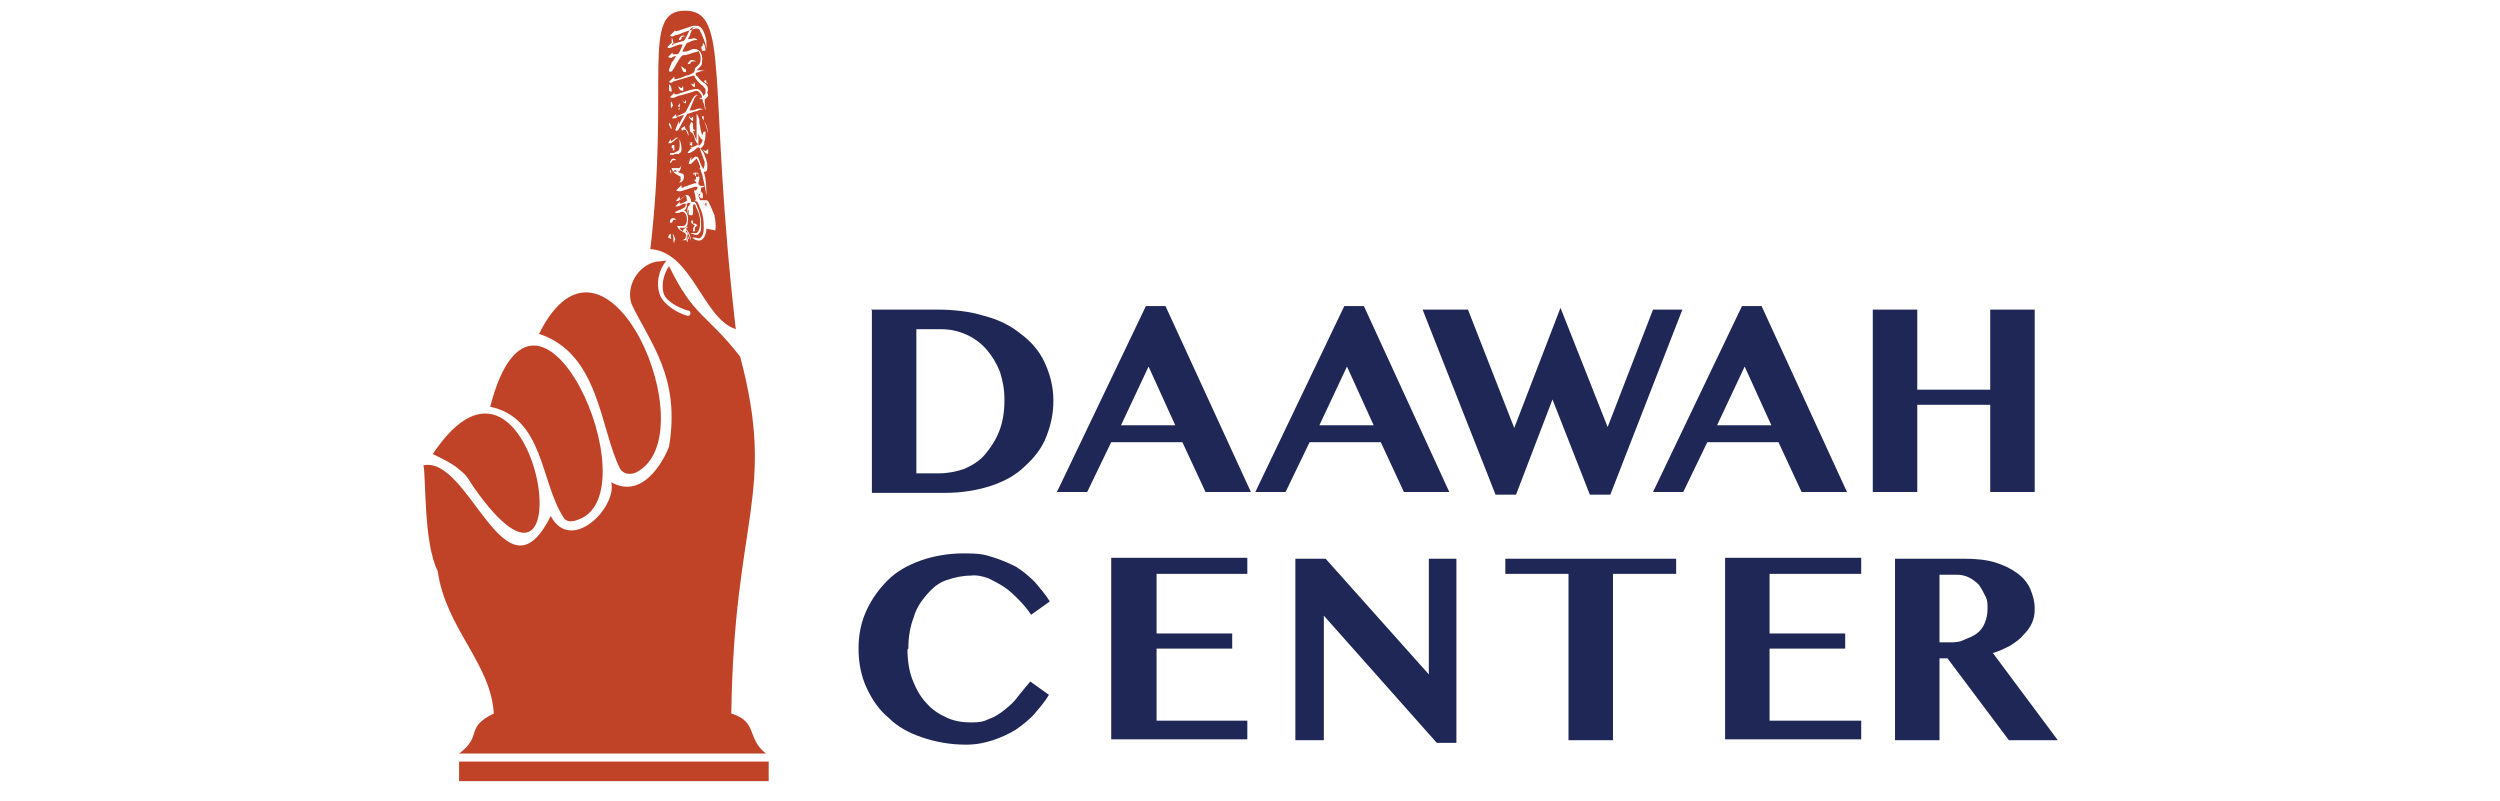 <?xml version="1.0" encoding="UTF-8"?>
<svg id="Layer_1" xmlns="http://www.w3.org/2000/svg" width="281" height="90" version="1.1" viewBox="0 0 281 90">
  <!-- Generator: Adobe Illustrator 29.1.0, SVG Export Plug-In . SVG Version: 2.1.0 Build 142)  -->
  <defs>
    <style>
      .st0 {
        fill: #c04328;
      }

      .st1 {
        fill: #1f2756;
      }
    </style>
  </defs>
  <rect class="st0" x="51.6" y="85.6" width="34.8" height="2.2"/>
  <path class="st0" d="M60.5,37.5c6.9,2.2,6.9,10.6,9.2,15.2.4.6,1.1.7,1.8.4,8.1-4.1-3.3-30.8-10.9-15.6Z"/>
  <path class="st0" d="M55,45.7c6.1,1.2,5.7,8.3,8.3,12.4.3.6,1,.6,1.7.3,8.4-2.9-4.7-32.7-9.9-12.7h0Z"/>
  <path class="st0" d="M48.6,51c2.2,1.1,2.5,1.3,3.4,2.1.5.4.8,1,1.2,1.6,13.2,18.9,7.1-21.3-4.6-3.6Z"/>
  <path class="st0" d="M86.2,84.7h-34.6c2.7-2,.6-2.9,3.9-4.5-.3-5.6-5.4-9.6-6.3-16-1.6-3.2-1.3-10.4-1.6-11.9,5.2-1.1,9.2,16,14.3,5.7,2.3,4.3,7.5-1,6.8-3.8,3.9,2.2,6.3-3.4,6.5-4,1.3-7.8-2.1-11.6-4.2-16-.7-2,.7-4.4,2.8-4.8.4,0,.8-.1,1.1-.1-.9,1.1-1.2,2.6-.7,3.9.4,1,1.9,2,3.1,2.3h0c.2,0,.3-.1.3-.3,0-.2-.1-.3-.3-.3-1-.3-2.4-1-2.7-1.9-.3-1,0-2.2.6-3.1,2.8,5.8,4.3,5.4,8,10.2,4.1,15.5-.7,17.9-1,40.1,3,.9,1.7,2.8,3.9,4.5"/>
  <path class="st0" d="M77.3,7.3c0-.1,0-.2.1-.3.2-.3.4-.3.6-.2,0,0,.1,0,.2.1h-.3c-.1,0-.2,0-.3.2,0,.1-.2.1-.3.1M76.9,7.5c0,0,.1.1.2.2,0,0,0,.2,0,.3,0,0,0,.2,0,.1,0,0-.2,0-.2,0-.1,0-.2-.2-.3-.5,0,0,0-.1,0-.2h0c0,0,.1.2.2.2,0,0,.1.1.2.2,0,0,.1,0,.1-.2h0M77.9,9.2c0,0,.2.1.2.2,0,0,0,.1,0,.2,0,0,0,.1,0,.2h0c-.2,0-.4-.3-.6-.7,0,.1.1.2.2.3,0,0,0,0,.2.1,0,0,.1,0,.1-.2h0M76.7,9.6c0,0,0,.1.1.2,0,0,0,0,0,0,0,0,0,.2,0,.3,0,.1,0,.1-.1.1-.2,0-.3-.1-.4-.3,0-.1-.1-.2-.1-.3,0,0,0,.1.2.2,0,0,.1.1.2.1,0,0,.1,0,.1-.2h0M75.2,10.2v-.7c.2,0,.3.4.3.9,0-.1,0-.3,0-.4,0,0,0,0,0,0,0,0,0,0,0,0v.3c0,0,0,0-.1,0,0,0,0,0,0,0M79.6,10.7c0,0,0,.1-.1.2,0,0-.2.2-.3.3,0,0,0,0,0,0,0,.5.1,1.1.2,1.6,0,0,0,0,0,0,0-.2-.1-.5-.2-.7,0-.2-.1-.5-.2-.7,0-.2-.1-.3-.2-.3,0,0-.2,0-.2-.1h.3c0-.2,0-.3-.2-.5-.2-.3-.3-.3-.5-.3-.5.2-1,.3-1.6.5-.3,0-.6.2-.9.3-.1,0-.3,0-.4-.1,0,0,.2-.1.2-.2.1,0,.2-.2.3-.3,0,0,0,0,0,0,0,0,0,0,0,0,0,0,0,0,0,.2.1,0,.2,0,.3,0,.5-.2,1-.3,1.5-.5.2,0,.4-.1.7-.1.3,0,.6.3.8.8,0,0,0,0,0,0,0,0,.1-.2.2-.3,0-.2,0-.4,0-.5-.2-.2-.3-.4-.5-.5-.1-.1-.3-.3-.4-.4-.1-.1-.2-.3-.3-.4,0-.2-.1-.2-.2-.2-.7.2-1.3.4-2,.6-.1,0-.3.1-.4.2-.1,0-.2,0-.3-.1.2-.2.4-.4.6-.6,0,0,0,0,0,0,0,0,0,0,0,.1,0,0,0,0,0,.2,0,0,.1,0,.2,0,.4-.1.7-.2,1.1-.4.3,0,.6-.2.8-.3,0,0,.1,0,.2-.3,0,0,0-.1,0-.2,0,0,.2-.2.3-.3,0,0,.1-.1.2-.2.2-.3.2-.9,0-1.3,0-.1-.1-.2-.2-.1-.5.1-.9.3-1.4.4,0,0-.1,0-.2,0-.1,0-.3.2-.4.4-.3.4-.5.9-.8,1.3-.1.2-.3.2-.4.1,0-.1,0-.3.1-.4,0-.2.2-.4.2-.6,0,0,0,0,0,0,0,0,0,0,0,0v.3-.3c.1,0,.5-.7.5-.7,0,0,0,0,0,0,0,0,0,0,0,0-.2,0-.4.1-.5.2-.1,0-.3,0-.4-.1,0,0,0,0,0,0,.2-.2.3-.3.5-.5,0,0,0,0,0,0,0,0,0,0,0,0,0,0,0,0,0,.2,0,0,.2,0,.2,0,0,0,.2,0,.3,0,.1,0,.2-.1.3-.3.1-.2.2-.5.3-.7,0,0,0,0,0-.1,0,0-.2,0-.3,0-.4.1-.8.3-1.1.4-.1,0-.2,0-.3-.1,0,0,0,0,0,0,.2-.2.3-.3.5-.5,0,0,0,0,0,0,0,0,0,0,0,0,0,0,0,0,0,.1.1,0,.2,0,.3,0,.3-.1.7-.2,1-.3,0,0,.1,0,.2-.2.2-.3.3-.6.5-1,.2-.3.4-.4.6-.3,0,0,0,0-.1,0h-.1c-.1.2-.2.4-.3.7,0,.2-.2.4-.3.6,0,0,0,0,0,0,.2,0,.4,0,.6-.1.2,0,.3,0,.5.2,0,0-.2,0-.2,0-.3,0-.6.2-.9.3,0,0-.2.1-.2.2-.1.2-.3.5-.4.8,0,0,0,0,0,0,.1,0,.2,0,.3,0,.3,0,.6-.2.9-.3.3,0,.5,0,.8.3.2.3.3.7.2,1.2,0,.2,0,.3-.2.5,0,0-.1.1-.2.2,0,0-.1.1-.2.2h0c0,0,.2,0,.3,0,.2,0,.5,0,.7,0,0,0,0,0,0,0-.4,0-.7.2-1.1.3,0,.2,0,.3.2.4.2.3.4.5.7.7.1.1.3.2.4.4.1.2.1.5,0,.7M79.3,14c-.1-.3-.3-.6-.4-.8,0-.2.1-.2.2-.1,0,0,0,.1,0,.2q0,.2,0,.3c.3.3.4.8.5,1.4h0c-.1-.3-.2-.6-.3-1M79.5,23.2s0,0-.1,0c-.1-.1-.2-.3-.4-.4,0,0,0,0,0,0,0,0,.1.1.2.2,0,0,0,0,0,0,0,0,.1,0,.1-.2h0c0,0,0,0,.1,0,0,0,0,.1,0,.2,0,.1,0,.2,0,.2M79.4,25.7c0,.7-.3,1.1-.6,1.3-.3.1-.7,0-1-.3,0,0,0,0,0,0,0,0,0,0,.1,0,.2,0,.4,0,.6.1.3,0,.6-.4.6-1.1,0-.5,0-.9-.1-1.4-.1-.5-.3-.9-.5-1.4-.1-.3-.3-.3-.4-.3-.1,0-.3,0-.4.1,0,0,0,0,0,0,0,0,0,0,0,0,0,0,0,0,0,0,.1,0,.2,0,.3,0,.2,0,.3.3.4.6.2.4.3.9.4,1.4,0,.3,0,.6,0,.9,0,.5-.3.8-.5.8-.1,0-.3,0-.4-.1,0,0-.1,0-.2,0,0,0,0,0,0-.1,0,0,.2,0,.3,0,.1,0,.2,0,.3,0,.3-.2.4-.7.4-1.3,0-.6-.2-1.1-.5-1.7,0,0,0-.2-.1-.2,0,0,0-.1-.1,0,0,0,0,0-.1,0,0,0,0,.1,0,.2v.6c0,.2,0,.3-.1.4-.2,0-.4,0-.5-.2,0-.1-.1-.4,0-.6,0,0,0-.2.1-.2,0,0,.1-.2.2-.3h0c0-.1,0-.2,0-.1-.2,0-.3,0-.4.1,0,0,0,0,0,.2,0,.3-.2.5-.3.6,0,0,0,0,0,0h0s0,0,.1,0c.3.2.4.8.3,1.3,0,.4-.2.6-.4.6s-.4,0-.5,0h0c0,0,0,0,0,.1.2.2.4.3.6.4,0,0,.1,0,.2,0,0,0,0,0,.1.1,0,.2,0,.3,0,.5,0,.2-.2.3-.3.3-.2,0-.3,0-.5,0h0c.1,0,.3,0,.4-.1.1,0,.2-.2.2-.4,0,0,0-.1,0-.1,0,0,0-.1-.1-.2-.2-.1-.3-.2-.5-.3-.2-.1-.3-.3-.4-.5,0,0,0,0,0,0h0c.1,0,.2,0,.3,0,.1,0,.3,0,.4,0,.2,0,.3-.2.4-.5,0-.1,0-.3,0-.4,0-.4-.3-.7-.5-.7,0,0-.2,0-.3.1-.2,0-.3.1-.5,0,0,0,0,0,0-.1.1,0,.3-.1.4-.2.2,0,.3-.1.5-.2.1,0,.3-.2.3-.5,0,0-.2,0-.2,0-.2,0-.4.2-.7.3-.1,0-.2,0-.3,0,0,0,0,0,0,0,0,0,0,0,0,0,0,0,.2-.2.3-.3s.2-.2.2-.3c0,.1,0,.2,0,.3.3,0,.5-.2.8-.3,0-.2,0-.4-.1-.6,0,0,0,0,0,0,0,0-.1,0-.2.1-.2.2-.5.4-.7.5,0,0-.1,0-.2,0,0,0,0,0,0,0,.1-.2.2-.3.4-.5,0,.1,0,.2,0,.3,0,0,.1,0,.2-.1.1-.1.3-.2.4-.3.3-.2.6,0,.7.7,0,0,0,0,0,0,.2,0,.3-.1.5-.2,0-.4-.1-.7-.2-1.1h.2c.1,0,.2-.2.2-.4,0,0-.2,0-.3,0l-1.6.5s0,0-.1,0c-.1,0-.2,0-.4-.1.2-.2.4-.4.6-.6,0,.1,0,.2,0,.3.1,0,.2,0,.3-.1.4-.1.8-.3,1.2-.4,0,0,.1,0,.2,0,0,0,0,0,0,0,0,0,0,0,0,0,0-.1-.2-.3-.3-.4,0,0,0,0,0,0,0,0,.1,0,.1,0,0,0,0,0,.1,0,0-.1.1-.4,0-.6,0,0,0,0,0,0,0,.1-.2,0-.3,0,0,0,0,0,0,0,0-.2.2-.2.3-.2.1,0,.2.1.3.3.2.2.1.6,0,.8,0,0,0,0,0,.1,0,.2.2.3.3.3s.2,0,.3,0c.2,0,.5,0,.7,0,0,0,0,0,.1,0,0,0-.2,0-.3,0-.3,0-.5.1-.8.2,0,0,0,0,0,0h0c0,.5-.1.7-.3.8,0,0,0,0,0,0,0,.2.1.4.2.6,0,0,0,0,0,0,.1,0,.3,0,.4,0,.1,0,.2,0,.3,0,.1,0,.2.1.3.3.2.4.4.9.6,1.4.1.5.2,1.1.1,1.7M78,25.1c.1,0,.2.1.4.2,0,0-.2.2-.3.3,0,0,0,0,0,.1,0,.1,0,.3,0,.3,0,0-.1,0-.2,0,0,0,0-.2,0-.3,0,0,0-.1.1-.2,0,0,0,0,.1-.2,0,0-.1,0-.2-.1,0,0-.1,0-.2-.2,0,0,0,0,0,0,0,0,0-.2,0-.2,0,0,.1,0,.2,0,0,0,0,0,0,0h0c0,.2,0,.3,0,.4ZM77.2,25.8c0,0,0,.1-.1.2,0,.1-.2.1-.3,0,0,0,0-.1,0-.2.1-.1.3-.2.4-.3,0,0,0,0,.1,0,0,0,0,.1-.2.2.3.3.5.8.6,1.4-.2-.5-.4-1-.6-1.4M77.3,26.8s0,0,0,0c0,0,0,0,0,.1,0,.1,0,.2,0,.3-.1,0-.2-.2-.1-.5,0-.1,0-.2,0-.3.2.2.3.5.3.9,0-.1,0-.3,0-.4M75.3,25c0,0,0-.2,0-.2.1-.3.5-.4.7-.1h-.2c0,0-.2,0-.2.2,0,.1-.2.2-.3.1ZM75.8,27.1c0,.1,0,.2,0,.2,0,0,0,0-.1-.1,0-.1,0-.3-.2-.5,0,0,0,0,0,0,0,.1,0,.2-.2.1,0,0,0,0-.2-.1,0-.1.1-.3.2-.4,0-.1.1,0,.1.1,0,0,0,.1,0,.2,0,.2.2.4.3.6,0-.4,0-.6-.1-.9.1,0,.2.3.3.6h0M75.4,19.1s0,0,0,0c0,.2,0,.3.1.4.1.2.2.5.2.8h0c0,0,0-.2,0-.3v-.4c-.2-.1-.2-.2-.3-.1,0,0,0,0,0,0,0,0,0-.1-.1-.2,0-.2.1-.2.3-.3M75.5,12s0,0,0,0c0,0,0,0,0,0,0,0,0,.2,0,.2s0,0,0,0c0,0-.1-.1-.1-.2,0-.2,0-.4,0-.6.1,0,.3.5.3.9,0-.1,0-.3,0-.4M77.5,13.1s0,0,0,0c0,0,0,0,0,0,0,0,.1.2.2.2,0,0,0,0,0,0,0,0,.1,0,.1-.2,0,0,0,0,.1.1,0,0,0,.1,0,.2,0,0,0,.2,0,.2,0,0,0,0-.1,0-.1-.1-.3-.3-.4-.5M77.5,16.2s0,0,0,0c0,0,0,0,0,0,0,0,0,0,0,0,0,0,.1,0,.2-.1,0,0,0,0,0,0,0,0,0,0,0,0h-.2c0-.1.2-.1.3-.1s0,0,0,.1c0,.2,0,.3,0,.5s0,.1,0,.1c0,0,0,0-.1,0,0,0,0,0-.1-.1,0,0,.2,0,.2-.2,0-.1,0,0-.1,0M76.9,14.6c0-.1,0-.1-.1,0,0,.1-.2.1-.2,0,0,0,0-.2,0-.2.1,0,.2-.2.4-.2,0,.1,0,.1,0,.2.2.2.4.4.4.9l-.3-.7s0,0,0,0h0ZM75.2,14.2c0-.1,0-.3,0-.4.2.1.3.5.3.8,0,0,0-.1,0-.2s0-.1,0-.2c0,0,0,0,0,0,0,0,0,0,0,0v.3c-.1,0-.2-.2-.2-.4M75.5,16.4s0,0,.1-.1c0,0,0,0,0,0,0,0,0,0,0,0h0s0,0,0,0h.2s0,0,0,.2c0,0,0,0,0,.1,0,.1,0,.2,0,.3,0,0-.1,0-.2,0,0,0,0-.1.1-.2,0,0-.1,0-.2-.1M75.3,18.3c.1-.5.5-.6.7-.3,0,0-.1,0-.2,0-.1,0-.3,0-.3.2,0,.1-.2.1-.2.1ZM75.9,19.1c.2.2.4.3.7.4,0,0,.2,0,.2.1.1.1.1.4,0,.6-.1.2-.2.3-.4.3-.1,0-.3,0-.4,0,0,0,0,0,0,0,.1,0,.2,0,.3,0,0,0,.1,0,.2-.2,0,0,0-.2,0-.3s0-.2-.1-.2c-.2-.1-.4-.2-.5-.3-.2-.1-.3-.3-.4-.5,0,0,0,0,0-.1,0,0,0,0,0,0,.1,0,.3,0,.4,0,.1,0,.3,0,.4,0,.2,0,.4-.5.3-1,0-.4-.3-.6-.5-.6-.1,0-.3,0-.4.1-.1,0-.2,0-.4,0,0-.1,0-.2.1-.2,0,0,.1,0,.2,0,.2,0,.4-.1.5-.2.2,0,.3-.3.3-.6,0-.3,0-.6-.1-.9,0-.1,0,0-.1,0-.2.1-.4.3-.5.4,0,0-.2.1-.3.2,0,0-.2,0-.3,0,0,0,0,0,0,0s0,0,0,0c.1-.2.2-.3.3-.5,0,0,0,0,0,0h0c0,.1,0,.2,0,.3,0,0,0,0,0,0,.2-.1.4-.3.6-.4.3-.2.6.5.6,1.2,0,.2,0,.4-.2.5,0,0-.1.1-.2.2,0,0,0,0,.1,0,.2.1.3.3.3.7,0,.6-.1,1.2-.4,1.2-.1,0-.3,0-.4,0,0,0-.1,0-.2,0s0,0,0,0c0,0,0,0,0,0M78.5,19.9s0,0-.1,0c-.2,0-.4-.3-.5-.6,0,0,0,0,0,0,0,.1.2.2.2.3,0,0,0,0,0,0,.1.1.2,0,.2-.2h0c0,0,.2,0,.2.2,0,.1,0,.2,0,.3M78.8,21.5c0,.1.2.2.2.3,0,0,0,.2,0,.3,0,0,0,.2,0,.2,0,0,0,0-.1,0-.2,0-.4-.3-.6-.7,0,0,0,0,0,0h0s0,0,0,0c0,.2.2.3.3.4.1,0,.1,0,.1-.3h0c0-.1,0-.1,0-.1ZM79.5,16.8s0,0,0,0c0,0,0,0,.1,0,0,0,0,.1,0,.3,0,.1,0,.2-.1.2,0,0-.2-.1-.3-.2,0,0-.2-.2-.2-.4,0,0,0,.1.1.2,0,0,.1,0,.2.1,0,0,0,0,.1-.1M79.2,16c-.1.4-.3.6-.5.7.4.3.6.9.8,1.7,0,.1,0,.3,0,.4,0,.2,0,.4-.2.5,0,0-.1,0-.2,0,0,0,0,0,0,0,.3.9.3,1.9.3,2.9,0,0,0-.1,0-.2-.1-.7-.2-1.3-.4-2,0-.2-.1-.5-.2-.7,0-.2-.1-.3-.2-.4,0,0,0,0,0,0h0s0,0,.1,0c0-.1,0-.3-.1-.4,0-.2-.2-.5-.3-.7,0,0,0,0,0,0-.2.2-.4.4-.6.6-.1.1-.2,0-.3,0,.1-.3.2-.6.3-.8,0,0,0,0,0,0h0c0,.2,0,.3,0,.4,0,0,.1-.1.2-.2,0,0,.2-.2.3-.2.2,0,.3.1.4.4.1.3.2.6.4.9,0,0,0,0,0,0,0,0,0,.2.1,0s0-.2.1-.3c0-.2,0-.3,0-.4-.2-.5-.3-.9-.5-1.4,0-.2-.2-.3-.3-.2-.2.1-.3.3-.5.4-.1,0-.3.2-.4.2,0,0-.2,0-.2,0h0c0-.1.1-.2.2-.3.2-.3.4-.4.7-.5,0,0,.2-.1.3-.2,0,0,0,0,0,0-.2-.1-.3-.3-.4-.6,0-.2-.2-.5-.3-.7,0,0,0,0,0,0,0,0,0,0,0,0-.2.1-.3-.3-.3-.6,0-.2.1-.4.2-.6,0,0,0,0,0,0,0,0,.2.1.2.3,0,0,0,.2,0,.3,0,.2,0,.3.2.3,0,0,0,0,0,.1h-.2c.1.5.3.8.4,1.1,0,0,0,0,0,0,0-1,0-2,0-3,.1.1.2.3.3.6,0,.3,0,.5.1.8,0,.3.1.6.2.9,0,0,0,.2,0,.3,0,0,0,0,0,0,0-.2.1-.4.2-.6,0,0,0,0,0,0h.2c0,.5,0,.9-.2,1.3M76.7,11.3c0,0,.1.1.2.2,0,0,0,0,0,0,0,0,.1,0,.1-.2h0c0,0,.1,0,.1,0,0,0,0,.2,0,.3,0,0,0,0-.1,0-.1,0-.3-.2-.4-.5,0,0,0,0,0,0M76.4,12c0,.2,0,.3,0,.3,0,0-.1,0-.2,0s0,0,0,0l.2-.2c0-.1-.2-.1-.2-.2,0,0,.1-.1.2-.2,0,0,0-.1,0-.1h-.2s0,0,0,0c0,0,.2,0,.2,0s.1,0,0,.3c0,0,0,.1,0,.2M76.1,13c.3,0,.5-.2.8-.3,0,0,.2-.1.2-.2.3-.5.5-1,.8-1.5.2-.3.4-.4.6-.3,0,0,0,0,0,0,0,0,0,0-.1,0-.1,0-.3.2-.4.5-.2.4-.3.8-.5,1.2,0,0,0,0,0,0,0,0,.2,0,.3,0,.3,0,.5-.2.8-.2.1,0,.3,0,.4.1,0,0,0,0,0,0-.3,0-.5.1-.7.2-.3,0-.6.2-1,.3,0,0-.1,0-.1.1-.3.5-.6,1-.9,1.6-.1.2-.3.3-.4.1.1-.3.3-.7.4-1,0,.2,0,.3,0,.4.2-.4.4-.7.6-1.1h0s0,0,0,0c-.3.1-.7.2-1,.4-.1,0-.2,0-.4,0,0,0,0,0,0,0,.2-.2.3-.3.5-.5,0,0,0,0,0,0h0c0,.1,0,.2,0,.3,0,0,.2,0,.3,0M75.4,4.2c.2,0,.3.5.3.9,0-.1,0-.3,0-.4,0,0,0,0,0,0,0,0,0,0,0,.1,0,0,0,.2,0,.3,0,0-.2,0-.2-.3,0-.2,0-.4,0-.6M77.1,4.1c0,0-.2,0-.3,0,0,0-.2,0-.2.2,0,.2-.2.2-.3.2.1-.5.5-.7.8-.3ZM79,5.1c0,0,0-.2,0-.3.2.2.3.5.3.9,0,0,0,0,0,0,0,0-.1,0-.2,0,0,0-.1,0-.2,0,0-.1,0-.2-.1-.3,0,0,0,0,0-.1,0,0,0,0,0,0,0,0,0,0,0,0v.4c0,0,.1-.3,0-.4ZM75.9,3.2c0,.1,0,.2,0,.3,0,0,.1,0,.2,0l1.8-.6c.2,0,.4,0,.5,0,.5.1.8.7,1,1.7,0,.3,0,.6,0,.9,0,0,0,.1,0,.2,0,0,0-.1,0-.2-.1-.7-.4-1.4-.7-2-.1-.3-.3-.3-.5-.3-.7.2-1.3.4-2,.7-.2,0-.4.1-.6.2-.1,0-.2,0-.3-.1l.6-.6M79.6,9.3c0,0,0,.1-.1.1-.2,0-.4-.2-.6-.6,0,0,0,0,0,0h0s0,0,0,.1c0,0,.2.2.2.3,0,0,.1,0,.1-.2h0c0,0,.1,0,.2.1,0,0,0,.2,0,.3M77,1.2c-5,0-1.7,7.8-3.9,26.8,4.7.3,5.9,7.8,9.6,9-3.2-27.8-.6-35.8-5.7-35.8h0Z"/>
  <path class="st0" d="M78.5,14.9h0s0,1.5,0,1.5c.2-.1.4-.3.5-.7-.2,0-.4-.3-.5-.7M77.4,14.7c.1-.1.2-.2,0-.5,0,.2,0,.3,0,.5h0ZM77.3,24c0,0,0,.1.1.2v-.7c0,0-.1.2-.1.3,0,0,0,.2,0,.2"/>
  <path class="st1" d="M102.9,53.2h2.7c1,0,1.9-.2,2.8-.5.9-.4,1.7-.9,2.3-1.6.6-.7,1.2-1.6,1.6-2.6.4-1,.6-2.2.6-3.5s-.2-2.2-.5-3.2c-.4-1-.9-1.8-1.5-2.5-.6-.7-1.4-1.3-2.3-1.7-.9-.4-1.8-.6-2.9-.6h-2.7v16.3s0,0,0,0ZM97.9,34.8h7.4c1.9,0,3.7.2,5.3.7,1.6.4,3,1.1,4.1,2,1.1.8,2.1,1.9,2.7,3.2.6,1.3,1,2.7,1,4.3s-.3,2.8-.8,4.1c-.5,1.3-1.4,2.4-2.4,3.3-1,1-2.3,1.7-3.8,2.2-1.5.5-3.3.8-5.2.8h-8.2v-20.5h0s0,0,0,0ZM125.9,47.8h6.2l-3-6.6-3.1,6.6h0ZM131,34.4l9.6,20.9h-5.1l-2.6-5.6h-8l-2.7,5.6h-3.4l10-20.9h2.2ZM148.2,47.8h6.2l-3-6.6-3.1,6.6h0ZM153.3,34.4l9.6,20.9h-5.1l-2.6-5.6h-8l-2.7,5.6h-3.4l10-20.9h2.2ZM165,34.8l5.2,13.3,5.2-13.5,5.3,13.4,5.1-13.2h3.3l-8.1,20.8h-2.3l-4.2-10.7-4.1,10.7h-2.3l-8.2-20.8s5.1,0,5.1,0ZM192.9,47.8h6.2l-3-6.6-3.1,6.6h0ZM198,34.4l9.6,20.9h-5.1l-2.6-5.6h-8l-2.7,5.6h-3.4l10-20.9h2.2ZM215.5,45.5v9.8h-5v-20.5h5v9h8.2v-9h5v20.5h-5v-9.8h-8.2ZM102,73c0,1.3.2,2.5.6,3.5.4,1,.9,1.9,1.6,2.6.6.7,1.4,1.2,2.3,1.6.9.4,1.8.5,2.7.5s1.4-.1,2-.4c.6-.2,1.2-.6,1.7-1,.5-.4,1.1-.9,1.5-1.5.5-.6.9-1.1,1.4-1.7l2.1,1.5c-.4.7-1,1.4-1.6,2.1-.6.7-1.4,1.3-2.1,1.8-.8.5-1.7.9-2.6,1.2-.9.3-1.9.5-3,.5-1.8,0-3.4-.3-4.9-.8-1.5-.5-2.8-1.2-3.8-2.2-1.1-.9-1.9-2.1-2.5-3.4-.6-1.3-.9-2.8-.9-4.4s.3-3,.9-4.3c.6-1.3,1.4-2.4,2.4-3.4,1-1,2.3-1.7,3.7-2.2,1.4-.5,3.1-.8,4.8-.8s2.3.1,3.2.4c1,.3,1.9.7,2.7,1.1.8.5,1.5,1.1,2.1,1.7.6.7,1.2,1.4,1.7,2.2l-2.1,1.5c-.4-.6-.9-1.2-1.4-1.7-.5-.5-1-1-1.6-1.4-.6-.4-1.2-.7-1.8-1-.6-.2-1.3-.4-2-.3-.9,0-1.8.2-2.7.5-.9.3-1.6.9-2.2,1.6-.6.7-1.2,1.5-1.5,2.6-.4,1-.6,2.2-.6,3.5M140.2,62.8v1.7h-10.2v6.7h8.5v1.7h-8.5v8.1h10.2v2.1h-15.3v-20.4h15.3ZM145.8,62.8h3.2l11.6,13v-13h3.1v20.7h-2.2l-12.7-14.3v14h-3.2s0-20.4,0-20.4ZM188.4,62.8v1.7h-7.1v18.7h-5v-18.7h-7.1v-1.7h19.2ZM209.2,62.8v1.7h-10.3v6.7h8.5v1.7h-8.5v8.1h10.3v2.1h-15.3v-20.4h15.3ZM218,72.2h1.1c.6,0,1.1,0,1.7-.3.5-.2,1-.4,1.4-.7.4-.3.7-.7.9-1.2.2-.5.3-1,.3-1.6s0-1-.3-1.5c-.2-.4-.4-.8-.7-1.2-.3-.3-.7-.6-1.1-.8-.4-.2-.9-.3-1.3-.3h-2v7.4h0s0,0,0,0ZM213,62.8h7.7c1.3,0,2.5.1,3.5.4,1,.3,1.8.7,2.5,1.2.7.5,1.2,1.1,1.5,1.8.3.7.5,1.4.5,2.2s-.1,1.1-.3,1.6c-.2.5-.6,1-1,1.4-.4.5-.9.8-1.5,1.2-.6.3-1.2.6-1.9.8l7.3,9.8h-5.5l-6.9-9.2h-.9v9.2h-5v-20.4h0s0,0,0,0Z"/>
</svg>